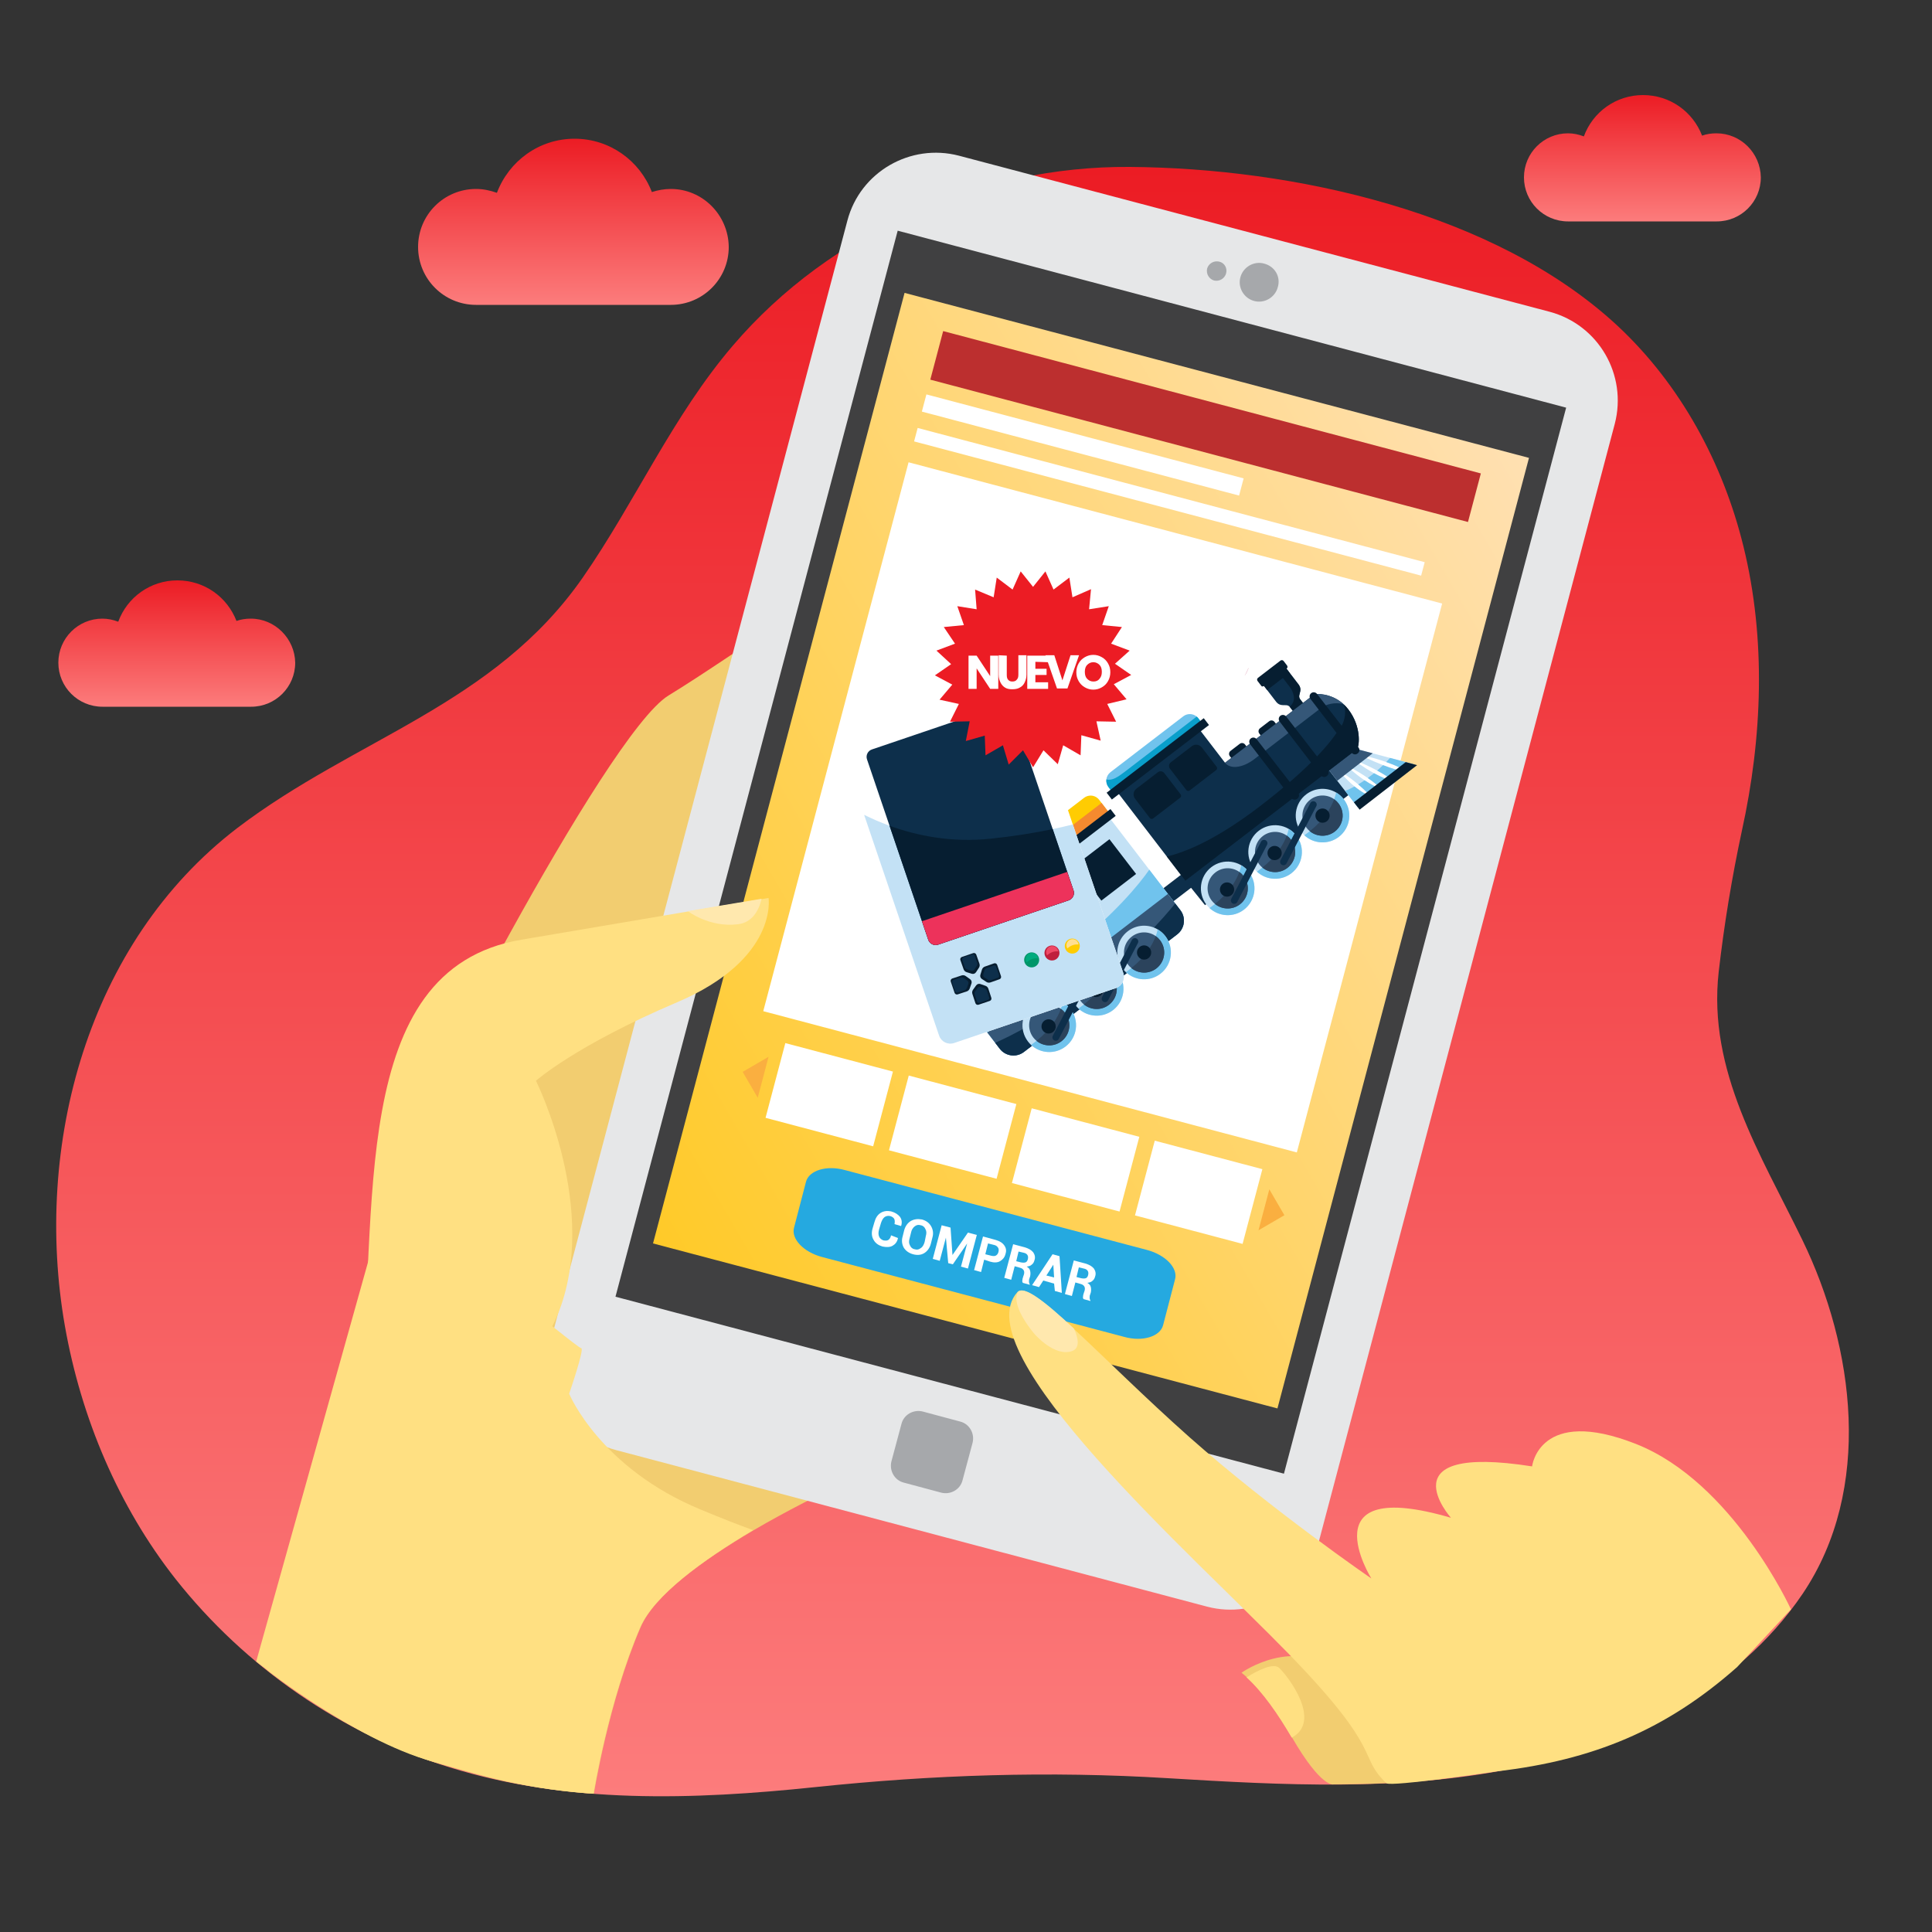 <?xml version="1.0" encoding="UTF-8" standalone="no"?>
<!-- Generator: Adobe Illustrator 23.0.0, SVG Export Plug-In . SVG Version: 6.00 Build 0)  -->

<svg
   version="1.1"
   x="0px"
   y="0px"
   viewBox="0 0 500 500"
   style="enable-background:new 0 0 500 500;"
   xml:space="preserve"
   id="svg561"
   sodipodi:docname="final.svg"
   inkscape:version="1.1 (c68e22c387, 2021-05-23)"
   xmlns:inkscape="http://www.inkscape.org/namespaces/inkscape"
   xmlns:sodipodi="http://sodipodi.sourceforge.net/DTD/sodipodi-0.dtd"
   xmlns="http://www.w3.org/2000/svg"
   xmlns:svg="http://www.w3.org/2000/svg"><rect x="0" y="0" width="500" height="500" fill="#333333" stroke="none"/><defs
   id="defs565"><clipPath
     clipPathUnits="userSpaceOnUse"
     id="clipPath663"><path
       d="M 0,500 H 750 V 0 H 0 Z"
       id="path661" /></clipPath><clipPath
     clipPathUnits="userSpaceOnUse"
     id="clipPath675"><path
       d="M 0,0 H 750 V 500 H 0 Z"
       id="path673" /></clipPath></defs><sodipodi:namedview
   id="namedview563"
   pagecolor="#505050"
   bordercolor="#eeeeee"
   borderopacity="1"
   inkscape:pageshadow="0"
   inkscape:pageopacity="0"
   inkscape:pagecheckerboard="0"
   showgrid="false"
   inkscape:zoom="0.14301235"
   inkscape:cx="185.29869"
   inkscape:cy="108.38225"
   inkscape:window-width="1920"
   inkscape:window-height="1017"
   inkscape:window-x="1352"
   inkscape:window-y="-8"
   inkscape:window-maximized="1"
   inkscape:current-layer="g546" />
<style
   type="text/css"
   id="style288">
	.st0{fill:url(#SVGID_1_);}
	.st1{fill:url(#SVGID_2_);}
	.st2{fill:url(#SVGID_3_);}
	.st3{fill:url(#SVGID_4_);}
	.st4{fill:#F2CD70;}
	.st5{fill:#E6E7E8;}
	.st6{fill:#404041;}
	.st7{fill:#A6A8AB;}
	.st8{fill:url(#SVGID_5_);}
	.st9{fill:#FFFFFF;}
	.st10{fill:#BC2F2F;}
	.st11{fill:#E5A8BF;}
	.st12{display:none;}
	.st13{display:inline;fill:#FF79B1;}
	.st14{display:inline;fill:#EF3A8D;}
	.st15{fill:#D0D2D3;}
	.st16{fill:#4FB7E0;}
	.st17{fill:#35EFC3;}
	.st18{fill:#BBBDBF;}
	.st19{display:none;fill:#404041;}
	.st20{fill:#1869EA;}
	.st21{display:none;fill:#323031;}
	.st22{display:none;fill:#58595B;}
	.st23{fill:#F37D67;}
	.st24{opacity:0.2;fill:#FFFFFF;}
	.st25{fill:#323031;}
	.st26{fill:#58595B;}
	.st27{fill:#EC1C24;}
	.st28{fill:#FAAF40;}
	.st29{fill:#25A9E0;}
	.st30{fill:#FFE082;}
	.st31{fill:#FFE8AE;}
</style>
<g
   id="BACKGROUND">
	<g
   id="g326">
		<g
   id="g324">
			<g
   id="g299">
				<g
   id="g297">
					<linearGradient
   id="SVGID_1_"
   gradientUnits="userSpaceOnUse"
   x1="246.514"
   y1="464.912"
   x2="246.514"
   y2="43.182">
						<stop
   offset="0"
   style="stop-color:#FC7C7C"
   id="stop290" />
						<stop
   offset="1"
   style="stop-color:#EC1C24"
   id="stop292" />
					</linearGradient>
					<path
   class="st0"
   d="M16.8,343.2c4.2,23.8,13.9,46.7,28.6,65.4c18.1,22.9,43.1,40.2,71,48.8c30.6,9.5,63.1,8.4,94.6,5.1       c30.5-3.2,60.5-4.2,91.3-2.3c29.7,1.8,59.9,3.4,89.1-2.5c28.8-5.9,58.2-20.2,75.1-45.2c18.3-27.1,13.5-63.8-0.1-91.7       c-10.7-22-24.5-43.7-21.6-69.3c1.4-12.2,3.4-24.4,6-36.5c5.3-24.1,6.3-49.6,0.4-73.6c-5.3-21.6-16.3-41.9-32.6-57.1       c-31.8-29.5-84-40.8-126.2-41.1c-38.6-0.3-77.5,16.7-102.7,46.2c-15.6,18.2-25.3,40.5-38.9,60.1C127.8,182.5,92,191,61.4,214.3       C22.6,244,8.6,296.5,16.8,343.2z"
   id="path295" />
				</g>
			</g>
			<g
   id="g322">
				<linearGradient
   id="SVGID_2_"
   gradientUnits="userSpaceOnUse"
   x1="148.396"
   y1="78.81"
   x2="148.396"
   y2="35.919">
					<stop
   offset="0"
   style="stop-color:#FC7C7C"
   id="stop301" />
					<stop
   offset="1"
   style="stop-color:#EC1C24"
   id="stop303" />
				</linearGradient>
				<path
   class="st1"
   d="M173.6,48.9c-1.7,0-3.3,0.3-4.9,0.8c-3.1-8.1-10.9-13.8-20-13.8c-9.2,0-17,5.8-20.1,14      c-1.7-0.6-3.5-1-5.4-1c-8.3,0-15,6.7-15,15c0,8.3,6.7,15,15,15c1.4,0,49,0,50.4,0c8.3,0,15-6.7,15-15      C188.5,55.6,181.8,48.9,173.6,48.9z"
   id="path306" />
				<linearGradient
   id="SVGID_3_"
   gradientUnits="userSpaceOnUse"
   x1="45.656"
   y1="183.026"
   x2="45.656"
   y2="150.245">
					<stop
   offset="0"
   style="stop-color:#FC7C7C"
   id="stop308" />
					<stop
   offset="1"
   style="stop-color:#EC1C24"
   id="stop310" />
				</linearGradient>
				<path
   class="st2"
   d="M64.9,160.1c-1.3,0-2.6,0.2-3.7,0.6c-2.4-6.2-8.3-10.5-15.3-10.5c-7,0-13,4.4-15.3,10.7      c-1.3-0.5-2.7-0.8-4.1-0.8c-6.3,0-11.4,5.1-11.4,11.4c0,6.3,5.1,11.4,11.4,11.4c1.1,0,37.4,0,38.5,0c6.3,0,11.4-5.1,11.4-11.4      C76.3,165.3,71.2,160.1,64.9,160.1z"
   id="path313" />
				<linearGradient
   id="SVGID_4_"
   gradientUnits="userSpaceOnUse"
   x1="424.934"
   y1="57.365"
   x2="424.934"
   y2="24.584">
					<stop
   offset="0"
   style="stop-color:#FC7C7C"
   id="stop315" />
					<stop
   offset="1"
   style="stop-color:#EC1C24"
   id="stop317" />
				</linearGradient>
				<path
   class="st3"
   d="M444.2,34.5c-1.3,0-2.6,0.2-3.7,0.6c-2.4-6.2-8.3-10.5-15.3-10.5c-7,0-13,4.4-15.3,10.7      c-1.3-0.5-2.7-0.8-4.1-0.8c-6.3,0-11.4,5.1-11.4,11.4c0,6.3,5.1,11.4,11.4,11.4c1.1,0,37.4,0,38.5,0c6.3,0,11.4-5.1,11.4-11.4      C455.6,39.6,450.5,34.5,444.2,34.5z"
   id="path320" />
			</g>
		</g>
	</g>
</g>
<g
   id="OBJECTS">
	<g
   id="g546">
		<path
   class="st4"
   d="M230.7,378.2c0,0-18.4,7.7-35.8,17.9c-13.1,7.7-25.5,16.7-29.1,25c-8.3,19.2-12.1,43.1-12.1,43.1    s-8.6-0.4-20-2.6c-6.5-1.2-13.8-3.3-21.2-5.5c-22.1-6.8-43.3-23.8-43.3-23.8L98.5,315l4.2-15c0.6-5.9,54-110,70.3-120    c16.4-10,58.2-39.4,58.2-39.4L230.7,378.2z"
   id="path329" />
		<g
   id="g522">
			<g
   id="g350">
				<path
   class="st5"
   d="M401.1,80.7L248.2,40.3c-12.6-3.3-25.6,4.2-28.9,16.8l-76.6,289.3c-3.3,12.6,4.2,25.6,16.8,28.9l152.9,40.5      c12.6,3.3,25.6-4.2,28.9-16.8l76.6-289.3C421.2,97,413.7,84.1,401.1,80.7z"
   id="path331" />
				
					<rect
   x="192.8"
   y="77.8"
   transform="matrix(0.967 0.256 -0.256 0.967 65.802 -64.887)"
   class="st6"
   width="178.9"
   height="285.3"
   id="rect333" />
				<path
   class="st7"
   d="M248.5,367.9l-9.7-2.6c-2.4-0.6-4.9,0.8-5.5,3.2l-2.6,9.7c-0.6,2.4,0.8,4.9,3.2,5.5l9.7,2.6      c2.4,0.6,4.9-0.8,5.5-3.2l2.6-9.7C252.3,371,250.9,368.5,248.5,367.9z"
   id="path335" />
				<g
   id="g341">
					<path
   class="st7"
   d="M330.7,74.3c-0.7,2.7-3.5,4.3-6.1,3.6c-2.7-0.7-4.3-3.5-3.6-6.1c0.7-2.7,3.5-4.3,6.1-3.6       C329.9,68.9,331.5,71.6,330.7,74.3z"
   id="path337" />
					<path
   class="st7"
   d="M317.3,70.8c-0.4,1.3-1.7,2.1-3.1,1.8c-1.3-0.4-2.1-1.7-1.8-3.1c0.4-1.3,1.7-2.1,3.1-1.8       C316.9,68,317.7,69.4,317.3,70.8z"
   id="path339" />
				</g>
				
					<linearGradient
   id="SVGID_5_"
   gradientUnits="userSpaceOnUse"
   x1="145.1"
   y1="323.372"
   x2="355.882"
   y2="112.589"
   gradientTransform="matrix(0.967 0.256 -0.256 0.967 95.99 -54.672)">
					<stop
   offset="0"
   style="stop-color:#FFCA28"
   id="stop343" />
					<stop
   offset="1"
   style="stop-color:#FFE0B2"
   id="stop345" />
				</linearGradient>
				<polygon
   class="st8"
   points="330.6,364.5 169,321.8 234.1,75.8 395.7,118.5     "
   id="polygon348" />
			</g>
			
				<rect
   x="277.9"
   y="72.8"
   transform="matrix(0.256 -0.967 0.967 0.256 97.036 356.612)"
   class="st9"
   width="4.6"
   height="84.9"
   id="rect352" />
			
				<rect
   x="305.5"
   y="38.5"
   transform="matrix(0.256 -0.967 0.967 0.256 125.324 383.818)"
   class="st10"
   width="13"
   height="143.9"
   id="rect354" />
			
				<rect
   x="300.8"
   y="62.1"
   transform="matrix(0.256 -0.967 0.967 0.256 99.512 389.212)"
   class="st9"
   width="3.6"
   height="135.7"
   id="rect356" />
			<path
   class="st11"
   d="M270.4,158.9c-0.1,0.8-0.2,1.5-0.2,2.3c-0.1-0.7-0.1-1.3,0.1-2C270.3,159.1,270.3,159,270.4,158.9z"
   id="path358" />
			
				<rect
   x="211.9"
   y="137.6"
   transform="matrix(0.256 -0.967 0.967 0.256 10.224 431.374)"
   class="st9"
   width="146.9"
   height="142.8"
   id="rect360" />
			<path
   class="st11"
   d="M323,173.2c-0.2,0.6-0.5,1.2-0.9,1.7c0.4-0.7,0.7-1.4,1-2.1C323.1,173,323.1,173.1,323,173.2z"
   id="path362" />
			<g
   class="st12"
   id="g376">
				<path
   class="st13"
   d="M306.7,279.4c0,0-1.8,0.3-5.1,0.5c-3.7,0.2-9.4,0.2-16.6-0.5c-2-0.2-4.1-0.5-6.4-0.9      c-3.4-0.5-7.1-1.3-11.1-2.2c-3.8-1.1-7.4-2.3-10.6-3.5c-2.2-0.8-4.2-1.7-6.1-2.5c-6.3-2.7-11-5.4-14.2-7.4      c-3.1-2-4.7-3.3-4.7-3.3c13.8-53.7,35.8-71.3,44.6-76.4c1.1-0.7,2.1-1.1,2.7-1.4c0.7-0.3,1.1-0.4,1.1-0.4s1.3-3.2,2.2-6.8      c0.8-3.5,1.2-7.4-0.5-9.4c-3-3.6-3.2-7.7,0.1-11.2l0,0c0.4-0.5,1-0.9,1.5-1.4c4.9-3.7,4.8-11.7,4.8-11.7l6.7,0.1      c0,0-6.8,8.6,4.9,12.4c12.1,2.4,10.4-8.4,10.4-8.4l5.8,3.2c0,0-4.1,6.9-1.6,12.5c0.3,0.7,0.5,1.3,0.7,1.9l0,0      c1.2,4.7-1.1,8.1-5.4,9.8c-2.4,0.9-3.9,4.3-5,7.6c-1.1,3.7-1.6,7.3-1.6,7.3s0.3,0.3,0.8,0.9c0.4,0.6,1,1.4,1.7,2.6      C310.9,199.7,321.3,225.9,306.7,279.4z"
   id="path364" />
				<path
   class="st14"
   d="M309.8,172.6c-2.4,0.9-3.9,4.3-5,7.6c-3.1-3.6-6.7-6.8-9.9-7.7c-3.4-0.9-8.1,0.3-12.5,2.1      c0.8-3.5,1.6-7.9-0.5-9.4c-3-3.6-3.2-7.7,0.1-11.2c-1.3,5.7,2.3,9.1,7.9,10.6c5.7,1.5,3.2-1.6,7.1-0.6c3.9,1,1.1,2.8,4.9,3.8      c3.7,1,12.2,2.3,13.2-5C316.4,167.5,314.2,170.9,309.8,172.6z"
   id="path366" />
				<path
   class="st14"
   d="M305.7,191c-4.4,1-9.9,0.9-15.5-0.5c-5.6-1.5-10.4-4.1-13.7-7.2c1.1-0.7,2.1-1.1,2.7-1.4      c3.3,1.9,7.4,3.6,12,4.8c4.6,1.2,9,1.8,12.8,1.8C304.5,189,305.1,189.8,305.7,191z"
   id="path368" />
				<path
   class="st14"
   d="M250.8,270.3c-6.3-2.7-11-5.4-14.2-7.4c3-7.6,10.4-24.7,14.3-22.8C253.6,241.4,252.4,256.7,250.8,270.3z"
   id="path370" />
				<path
   class="st14"
   d="M278.6,278.5c-3.4-0.5-7.1-1.3-11.1-2.2c-3.8-1.1-7.4-2.3-10.6-3.5c6.4-12.4,14.4-26.1,18.1-24.9      C278.8,249,279.1,264.9,278.6,278.5z"
   id="path372" />
				<path
   class="st14"
   d="M301.6,279.9c-3.7,0.2-9.4,0.2-16.6-0.5c5.4-12.7,12.4-27.1,15.5-26.2      C304.4,254.2,302.8,270.5,301.6,279.9z"
   id="path374" />
			</g>
			<g
   id="g486"
   transform="translate(-3.979,-0.618)">
				
				
				
				
			</g><g
   id="g4817"
   transform="matrix(0.566,-0.523,-0.523,-0.566,378.109,504.921)"><g
     id="g1601"
     transform="translate(152.792,384.359)"><path
       d="M 0,0 0.365,-0.402 2.861,5.37 C 3.099,6.082 3.155,7.057 2.702,6.215 1.724,4.406 0.779,2.036 0,0"
       style="fill:#ffcc02;fill-opacity:1;fill-rule:nonzero;stroke:none"
       id="path1603" /></g><g
     id="g1617"
     transform="translate(159.463,393.355)"><path
       d="m 0,0 -0.946,-2.19 c -0.23,-0.53 -1.408,-0.53 -2.632,-10e-4 -1.225,0.529 -2.031,1.388 -1.802,1.918 l 0.946,2.19 z"
       style="fill:#f58a2f;fill-opacity:1;fill-rule:nonzero;stroke:none"
       id="path1619" /></g><g
     id="g1997"
     transform="translate(153.093,325.841)"><path
       d="M 0,0 29.069,-2.668 29.574,2.839 0.506,5.508 Z"
       style="fill:#0d2f4b;fill-opacity:1;fill-rule:nonzero;stroke:none"
       id="path1999" /></g><g
     id="g2001"
     transform="translate(236.789,310.661)"><path
       d="m 0,0 -61.571,5.651 0.729,10.502 c 0,0 10.227,7.096 33.656,4.946 C -3.756,18.948 0.703,11.082 0.703,11.082 Z"
       style="fill:#0d2f4b;fill-opacity:1;fill-rule:nonzero;stroke:none"
       id="path2003" /></g><g
     id="g2005"
     transform="translate(239.962,359.503)"><path
       d="m 0,0 -0.856,-9.331 c -0.075,-0.812 0.221,-1.613 0.806,-2.182 l 0.904,-0.876 c 0.314,-0.305 0.492,-0.723 0.497,-1.155 0.001,-0.058 -10e-4,-0.114 -0.007,-0.17 l -0.285,-3.115 4.3,-0.395 0.286,3.115 c 0.005,0.056 0.013,0.112 0.025,0.168 0.084,0.425 0.335,0.803 0.699,1.045 l 1.048,0.698 c 0.678,0.452 1.115,1.187 1.19,1.999 l 0.857,9.33 z"
       style="fill:#0d2f4b;fill-opacity:1;fill-rule:nonzero;stroke:none"
       id="path2007" /></g><g
     id="g2009"
     transform="translate(241.313,345.959)"><path
       d="m 0,0 c 1.383,-0.127 2.725,0.53 3.46,1.708 0.031,0.052 0.063,0.103 0.097,0.154 0.664,1.037 0.887,1.962 0.998,3.167 0.183,2.004 0.372,4.007 0.556,6.011 0.038,0.415 0.136,1.481 0.174,1.895 L 8.113,12.675 7.257,3.345 C 7.182,2.533 6.744,1.799 6.066,1.346 L 5.019,0.649 C 4.606,0.375 4.34,-0.071 4.294,-0.564 l -0.285,-3.115 -1.899,0.174 -2.402,0.22 0.285,3.115 C -0.001,-0.113 0.001,-0.057 0,0"
       style="fill:#061e31;fill-opacity:1;fill-rule:nonzero;stroke:none"
       id="path2011" /></g><g
     id="g2013"
     transform="translate(239.962,359.502)"><path
       d="m 0,0 -0.396,-4.307 9.464,-0.869 0.396,4.307 z"
       style="fill:#061e31;fill-opacity:1;fill-rule:nonzero;stroke:none"
       id="path2015" /></g><g
     id="g2017"
     transform="translate(249.26,356.04)"><path
       d="m 0,0 -9.174,0.842 c -0.825,0.076 -1.039,0.334 -1.013,0.625 l 0.195,2.113 c 0.038,0.412 0.402,0.715 0.814,0.677 L 0.311,3.386 C 0.723,3.348 1.025,2.984 0.988,2.572 L 0.814,0.677 C 0.776,0.266 0.412,-0.038 0,0"
       style="fill:#061e31;fill-opacity:1;fill-rule:nonzero;stroke:none"
       id="path2019" /></g><g
     id="g2021"
     transform="translate(255.017,304.23)"><path
       d="m 0,0 c -0.645,0.595 -1.336,1.196 -1.797,1.969 -0.772,1.297 -1.507,2.689 -2.174,4.053 -2.039,4.167 -3.461,8.07 -3.484,8.165 C -7.384,14.1 -4.779,10.408 -2.487,6.083 -1.758,4.706 -1.059,3.264 -0.484,1.855 -0.237,1.249 -0.121,0.61 0,0 m -6.661,6.03 c 0.412,-1.212 0.8,-2.476 1.123,-3.735 0.158,-0.62 0.302,-1.239 0.423,-1.85 -0.543,0.593 -1.111,1.202 -1.459,1.94 -0.558,1.177 -1.044,2.446 -1.464,3.705 -1.39,4.16 -2.054,8.201 -2.074,8.327 0.058,-0.117 1.92,-3.891 3.451,-8.387 m -6.511,8.656 c 0,0 1.463,-3.728 2.501,-8.365 0.263,-1.17 0.498,-2.397 0.675,-3.638 0.087,-0.609 0.161,-1.222 0.217,-1.832 -0.405,0.597 -0.814,1.215 -1.075,1.907 -0.459,1.211 -0.827,2.487 -1.125,3.737 -1.01,4.249 -1.193,8.191 -1.193,8.191 m -1.323,-7.735 c 0.156,-1.246 0.276,-2.567 0.329,-3.905 0.022,-0.603 0.034,-1.209 0.025,-1.815 -0.3,0.596 -0.557,1.228 -0.777,1.881 -0.455,1.343 -0.752,2.772 -0.943,4.158 -0.558,4.025 -0.219,7.669 -0.219,7.669 0,0 1.024,-3.521 1.585,-7.988 m 18.231,-7.586 -1.422,2.246 -2.916,4.61 -3.221,5.09 -3.847,6.079 -10.685,0.785 -1.459,-16.759 z"
       style="fill:#c3e1f5;fill-opacity:1;fill-rule:nonzero;stroke:none"
       id="path2023" /></g><g
     id="g2025"
     transform="translate(235.203,305.646)"><path
       d="M 0,0 0.6,6.885 C 1.716,6.477 2.839,6.136 3.953,5.854 4.145,4.469 4.441,3.04 4.896,1.696 5.116,1.043 5.373,0.412 5.674,-0.185 5.683,0.421 5.671,1.027 5.648,1.63 5.596,2.969 5.476,4.29 5.319,5.535 6.168,5.352 7.009,5.202 7.836,5.08 8.134,3.83 8.502,2.554 8.96,1.342 9.222,0.651 9.631,0.033 10.035,-0.564 9.979,0.046 9.905,0.659 9.818,1.268 9.642,2.508 9.406,3.735 9.144,4.905 10.043,4.8 10.923,4.725 11.776,4.674 12.196,3.416 12.683,2.146 13.24,0.97 c 0.349,-0.739 0.916,-1.347 1.459,-1.94 -0.121,0.61 -0.264,1.229 -0.423,1.849 -0.323,1.259 -0.711,2.524 -1.123,3.735 0.944,-0.028 1.845,-0.028 2.691,-0.008 0.667,-1.364 1.401,-2.755 2.174,-4.052 0.461,-0.774 1.152,-1.374 1.796,-1.97 -0.121,0.611 -0.237,1.249 -0.484,1.855 -0.574,1.41 -1.273,2.851 -2.003,4.228 0.679,0.035 1.31,0.084 1.886,0.138 l 2.916,-4.609 1.422,-2.246 z"
       style="fill:#70c3ed;fill-opacity:1;fill-rule:nonzero;stroke:none"
       id="path2027" /></g><g
     id="g2029"
     transform="translate(236.662,322.405)"><path
       d="m 0,0 -0.484,-5.558 15.016,-1.307 -3.846,6.079 z"
       style="fill:#355778;fill-opacity:1;fill-rule:nonzero;stroke:none"
       id="path2031" /></g><g
     id="g2033"
     transform="translate(235.386,307.752)"><path
       d="M 0,0 -0.273,-3.133 24.06,-5.252 21.945,-1.911 Z"
       style="fill:#061e31;fill-opacity:1;fill-rule:nonzero;stroke:none"
       id="path2035" /></g><g
     id="g2037"
     transform="translate(178.306,367.401)"><path
       d="m 0,0 -0.264,-2.868 37.853,-3.475 0.264,2.868 c 0.024,0.267 0.018,0.53 -0.015,0.786 -0.207,1.633 -1.525,2.963 -3.234,3.12 L 3.905,3.249 C 2.897,3.341 1.949,3.008 1.239,2.397 0.554,1.81 0.089,0.967 0,0"
       style="fill:#70c3ed;fill-opacity:1;fill-rule:nonzero;stroke:none"
       id="path2039" /></g><g
     id="g2041"
     transform="translate(178.306,367.401)"><path
       d="m 0,0 -0.264,-2.868 37.853,-3.475 0.264,2.868 c 0.024,0.267 0.018,0.53 -0.015,0.786 L 7.313,0.112 C 4.579,0.363 2.271,0.752 1.239,2.397 0.554,1.81 0.089,0.967 0,0"
       style="fill:#099fcb;fill-opacity:1;fill-rule:nonzero;stroke:none"
       id="path2043" /></g><g
     id="g2045"
     transform="translate(234.045,344.777)"><path
       d="m 0,0 0.081,0.892 c 0.065,0.693 -0.446,1.307 -1.14,1.371 L -4.957,2.621 C -5.651,2.685 -6.265,2.174 -6.328,1.48 L -6.41,0.588 c -0.064,-0.693 0.447,-1.307 1.14,-1.371 l 3.899,-0.358 C -0.678,-1.204 -0.064,-0.694 0,0"
       style="fill:#061e31;fill-opacity:1;fill-rule:nonzero;stroke:none"
       id="path2047" /></g><g
     id="g2049"
     transform="translate(221.623,345.918)"><path
       d="M 0,0 0.082,0.892 C 0.146,1.585 -0.365,2.199 -1.059,2.263 L -4.957,2.621 C -5.65,2.685 -6.265,2.174 -6.328,1.48 L -6.41,0.588 c -0.064,-0.693 0.447,-1.307 1.14,-1.371 l 3.899,-0.358 C -0.678,-1.204 -0.063,-0.693 0,0"
       style="fill:#061e31;fill-opacity:1;fill-rule:nonzero;stroke:none"
       id="path2051" /></g><g
     id="g2053"
     transform="translate(179.456,365.035)"><path
       d="m 0,0 -2.573,-28.032 c -0.532,-5.802 -0.936,-10.189 -0.936,-10.189 l 72.037,-6.612 2.131,23.218 -37.507,3.443 1.377,15.003 C 34.529,-3.169 0.076,0.834 0,0"
       style="fill:#0d2f4b;fill-opacity:1;fill-rule:nonzero;stroke:none"
       id="path2055" /></g><g
     id="g2057"
     transform="translate(212.608,346.863)"><path
       d="m 0,0 v 0 c -0.253,-2.759 3.045,-5.317 8.051,-5.776 l 28.997,-2.662 0.459,4.995 z"
       style="fill:#355778;fill-opacity:1;fill-rule:nonzero;stroke:none"
       id="path2059" /></g><g
     id="g2061"
     transform="translate(176.882,337.003)"><path
       d="m 0,0 c -0.532,-5.802 -0.936,-10.188 -0.936,-10.188 l 72.038,-6.613 0.836,9.123 C 67.39,-9.085 56.678,-10.861 34.485,-8.824 16.03,-7.13 5.609,-3.173 0,0"
       style="fill:#061e31;fill-opacity:1;fill-rule:nonzero;stroke:none"
       id="path2063" /></g><g
     id="g2065"
     transform="translate(250.534,343.232)"><path
       d="m 0,0 c 0,0 -0.178,-1.939 -0.459,-5.002 l -1.653,-18.013 c 1.149,0.203 6.088,4.396 6.76,11.722 0.079,0.849 0.077,1.651 0.009,2.409 C 4.159,-3.101 0,0 0,0"
       style="fill:#0d2f4b;fill-opacity:1;fill-rule:nonzero;stroke:none"
       id="path2067" /></g><g
     id="g2069"
     transform="translate(250.534,343.232)"><path
       d="m 0,0 c 0,0 -0.178,-1.939 -0.459,-5.002 3.241,-1 4.883,-3.527 5.116,-3.882 C 4.159,-3.101 0,0 0,0"
       style="fill:#355778;fill-opacity:1;fill-rule:nonzero;stroke:none"
       id="path2071" /></g><g
     id="g2073"
     transform="translate(249.249,329.243)"><path
       d="M 0,0 -0.828,-9.025 C 0.321,-8.823 5.26,-4.629 5.933,2.696 6.011,3.545 6.009,4.348 5.941,5.105 5.364,2.892 2.492,0.559 0,0"
       style="fill:#061e31;fill-opacity:1;fill-rule:nonzero;stroke:none"
       id="path2075" /></g><g
     id="g2077"
     transform="translate(249.734,344.393)"><path
       d="m 0,0 v 0 c -0.76,0.07 -1.434,-0.49 -1.503,-1.251 l -2.084,-22.695 c -0.069,-0.761 0.491,-1.434 1.251,-1.504 l 0.107,-0.009 c 0.763,-0.071 1.438,0.493 1.504,1.257 L 1.252,-1.497 C 1.318,-0.739 0.759,-0.069 0,0"
       style="fill:#061e31;fill-opacity:1;fill-rule:nonzero;stroke:none"
       id="path2079" /></g><g
     id="g2081"
     transform="translate(236.97,345.841)"><path
       d="m 0,0 v 0 c -0.761,0.07 -1.434,-0.49 -1.504,-1.251 l -2.083,-22.695 c -0.07,-0.761 0.49,-1.434 1.251,-1.504 l 0.107,-0.01 c 0.763,-0.07 1.437,0.494 1.503,1.257 L 1.251,-1.498 C 1.317,-0.739 0.758,-0.07 0,0"
       style="fill:#061e31;fill-opacity:1;fill-rule:nonzero;stroke:none"
       id="path2083" /></g><g
     id="g2085"
     transform="translate(224.525,346.983)"><path
       d="m 0,0 v 0 c -0.761,0.07 -1.435,-0.49 -1.504,-1.25 l -2.083,-22.696 c -0.07,-0.761 0.49,-1.434 1.251,-1.504 l 0.107,-0.009 c 0.762,-0.07 1.437,0.493 1.503,1.257 L 1.251,-1.497 C 1.317,-0.739 0.758,-0.069 0,0"
       style="fill:#061e31;fill-opacity:1;fill-rule:nonzero;stroke:none"
       id="path2087" /></g><g
     id="g2089"
     transform="translate(208.201,358.523)"><path
       d="m 0,0 -8.854,0.812 c -0.848,0.079 -1.598,-0.546 -1.676,-1.394 l -0.825,-8.988 c -0.041,-0.431 0.278,-0.813 0.709,-0.853 l 11.215,-1.03 c 0.432,-0.039 0.814,0.279 0.853,0.71 l 0.747,8.135 C 2.29,-1.289 1.319,-0.121 0,0"
       style="fill:#061e31;fill-opacity:1;fill-rule:nonzero;stroke:none"
       id="path2091" /></g><g
     id="g2093"
     transform="translate(182.217,358.5)"><path
       d="m 0,0 -0.747,-8.135 c -0.04,-0.432 0.278,-0.814 0.709,-0.853 l 11.417,-1.048 c 0.432,-0.04 0.813,0.278 0.852,0.709 l 0.826,8.988 C 13.135,0.509 12.51,1.26 11.662,1.338 L 2.607,2.169 C 1.288,2.29 0.121,1.319 0,0"
       style="fill:#061e31;fill-opacity:1;fill-rule:nonzero;stroke:none"
       id="path2095" /></g><g
     id="g2097"
     transform="translate(251.696,330.632)"><path
       d="M 0,0 0.009,-0.019 C 0.014,-0.008 0.01,-0.001 0,0"
       style="fill:#0d2f4b;fill-opacity:1;fill-rule:nonzero;stroke:none"
       id="path2099" /></g><g
     id="g2101"
     transform="translate(176.319,363.584)"><path
       d="M 0,0 40.935,-3.757 41.198,-0.88 0.265,2.877 Z"
       style="fill:#061e31;fill-opacity:1;fill-rule:nonzero;stroke:none"
       id="path2103" /></g><g
     id="g2105"
     transform="translate(215.654,312.429)"><path
       d="m 0,0 c -0.047,-0.513 -0.051,-1.021 -0.013,-1.518 0.329,-4.295 3.714,-7.856 8.149,-8.262 4.948,-0.454 9.327,3.188 9.781,8.135 C 18.026,-0.462 17.9,0.687 17.58,1.757 16.558,5.171 13.547,7.792 9.78,8.137 4.832,8.591 0.454,4.948 0,0"
       style="fill:#c3e1f5;fill-opacity:1;fill-rule:nonzero;stroke:none"
       id="path2107" /></g><g
     id="g2109"
     transform="translate(215.641,310.911)"><path
       d="m 0,0 c 0.329,-4.295 3.714,-7.855 8.148,-8.262 4.949,-0.454 9.328,3.188 9.782,8.136 0.109,1.182 -0.017,2.331 -0.337,3.401 C 14.854,1.395 9.181,-1.256 0,0"
       style="fill:#70c3ed;fill-opacity:1;fill-rule:nonzero;stroke:none"
       id="path2111" /></g><g
     id="g2113"
     transform="translate(217.885,312.224)"><path
       d="m 0,0 c -0.049,-0.528 -0.035,-1.048 0.036,-1.552 0.421,-3.039 2.886,-5.499 6.073,-5.792 3.715,-0.341 7.003,2.394 7.344,6.109 0.064,0.689 0.022,1.365 -0.115,2.008 C 12.745,3.6 10.37,5.833 7.344,6.111 3.629,6.452 0.341,3.715 0,0"
       style="fill:#355778;fill-opacity:1;fill-rule:nonzero;stroke:none"
       id="path2115" /></g><g
     id="g2117"
     transform="translate(217.921,310.672)"><path
       d="m 0,0 c 0.421,-3.039 2.886,-5.5 6.073,-5.792 3.715,-0.341 7.003,2.394 7.344,6.109 0.063,0.689 0.021,1.365 -0.115,2.008 C 10.489,0.898 6.125,-0.443 0,0"
       style="fill:#2b435c;fill-opacity:1;fill-rule:nonzero;stroke:none"
       id="path2119" /></g><g
     id="g2121"
     transform="translate(222.231,311.826)"><path
       d="m 0,0 c -0.121,-1.315 0.848,-2.479 2.162,-2.6 1.316,-0.121 2.48,0.848 2.601,2.163 C 4.883,0.878 3.915,2.042 2.6,2.163 1.284,2.283 0.121,1.315 0,0"
       style="fill:#061e31;fill-opacity:1;fill-rule:nonzero;stroke:none"
       id="path2123" /></g><g
     id="g2125"
     transform="translate(195.666,314.264)"><path
       d="m 0,0 c -0.454,-4.948 3.188,-9.327 8.137,-9.781 4.947,-0.454 9.327,3.189 9.781,8.136 C 18.372,3.303 14.729,7.683 9.781,8.137 4.834,8.591 0.454,4.948 0,0"
       style="fill:#c3e1f5;fill-opacity:1;fill-rule:nonzero;stroke:none"
       id="path2127" /></g><g
     id="g2129"
     transform="translate(195.655,312.746)"><path
       d="m 0,0 c 0.329,-4.295 3.714,-7.855 8.148,-8.262 4.949,-0.454 9.329,3.189 9.783,8.136 0.108,1.182 -0.018,2.331 -0.338,3.401 C 14.854,1.396 9.181,-1.256 0,0"
       style="fill:#70c3ed;fill-opacity:1;fill-rule:nonzero;stroke:none"
       id="path2131" /></g><g
     id="g2133"
     transform="translate(197.898,314.059)"><path
       d="m 0,0 c -0.048,-0.528 -0.035,-1.048 0.036,-1.552 0.421,-3.039 2.887,-5.5 6.073,-5.792 3.717,-0.341 7.005,2.394 7.346,6.109 0.064,0.69 0.021,1.364 -0.115,2.009 C 12.747,3.599 10.371,5.833 7.345,6.11 3.629,6.452 0.341,3.715 0,0"
       style="fill:#355778;fill-opacity:1;fill-rule:nonzero;stroke:none"
       id="path2135" /></g><g
     id="g2137"
     transform="translate(197.934,312.507)"><path
       d="m 0,0 c 0.421,-3.039 2.887,-5.5 6.073,-5.792 3.717,-0.341 7.005,2.394 7.346,6.109 0.063,0.69 0.02,1.365 -0.115,2.01 C 10.49,0.898 6.126,-0.443 0,0"
       style="fill:#2b435c;fill-opacity:1;fill-rule:nonzero;stroke:none"
       id="path2139" /></g><g
     id="g2141"
     transform="translate(201.885,313.518)"><path
       d="m 0,0 c -0.121,-1.315 0.848,-2.479 2.162,-2.6 1.316,-0.121 2.48,0.848 2.601,2.163 C 4.883,0.878 3.915,2.042 2.6,2.163 1.284,2.283 0.12,1.315 0,0"
       style="fill:#061e31;fill-opacity:1;fill-rule:nonzero;stroke:none"
       id="path2143" /></g><g
     id="g2145"
     transform="translate(175.68,316.099)"><path
       d="m 0,0 c -0.454,-4.948 3.188,-9.327 8.137,-9.781 4.947,-0.454 9.326,3.188 9.781,8.136 C 18.372,3.303 14.729,7.682 9.781,8.136 4.833,8.59 0.454,4.948 0,0"
       style="fill:#c3e1f5;fill-opacity:1;fill-rule:nonzero;stroke:none"
       id="path2147" /></g><g
     id="g2149"
     transform="translate(175.668,314.58)"><path
       d="m 0,0 c 0.329,-4.295 3.713,-7.855 8.148,-8.262 4.949,-0.454 9.328,3.189 9.782,8.136 0.108,1.182 -0.017,2.331 -0.338,3.401 C 14.853,1.396 9.181,-1.256 0,0"
       style="fill:#70c3ed;fill-opacity:1;fill-rule:nonzero;stroke:none"
       id="path2151" /></g><g
     id="g2153"
     transform="translate(177.912,315.894)"><path
       d="m 0,0 c -0.049,-0.528 -0.036,-1.048 0.035,-1.552 0.422,-3.039 2.888,-5.5 6.075,-5.792 3.715,-0.341 7.003,2.394 7.344,6.109 0.064,0.689 0.022,1.364 -0.115,2.008 C 12.747,3.6 10.371,5.833 7.345,6.11 3.63,6.452 0.341,3.715 0,0"
       style="fill:#355778;fill-opacity:1;fill-rule:nonzero;stroke:none"
       id="path2155" /></g><g
     id="g2157"
     transform="translate(177.947,314.341)"><path
       d="m 0,0 c 0.422,-3.039 2.888,-5.5 6.075,-5.792 3.715,-0.341 7.003,2.394 7.344,6.109 0.063,0.689 0.021,1.365 -0.115,2.008 C 10.491,0.898 6.127,-0.444 0,0"
       style="fill:#2b435c;fill-opacity:1;fill-rule:nonzero;stroke:none"
       id="path2159" /></g><g
     id="g2161"
     transform="translate(181.835,315.358)"><path
       d="m 0,0 c -0.12,-1.315 0.848,-2.479 2.163,-2.6 1.316,-0.121 2.479,0.848 2.6,2.163 C 4.884,0.878 3.915,2.042 2.6,2.163 1.285,2.283 0.121,1.315 0,0"
       style="fill:#061e31;fill-opacity:1;fill-rule:nonzero;stroke:none"
       id="path2163" /></g><g
     id="g2165"
     transform="translate(183.873,309.731)"><path
       d="m 0,0 20.408,7.324 c 0.59,0.212 0.897,0.861 0.685,1.45 -0.212,0.59 -0.862,0.896 -1.45,0.685 L -0.766,2.135 C -1.355,1.923 -1.662,1.274 -1.45,0.685 -1.238,0.095 -0.589,-0.211 0,0"
       style="fill:#0d2f4b;fill-opacity:1;fill-rule:nonzero;stroke:none"
       id="path2167" /></g><g
     id="g2169"
     transform="translate(204.831,308.027)"><path
       d="m 0,0 20.408,7.324 c 0.59,0.212 0.896,0.861 0.685,1.45 -0.212,0.59 -0.862,0.896 -1.45,0.685 L -0.767,2.135 C -1.355,1.923 -1.662,1.273 -1.45,0.684 -1.239,0.095 -0.59,-0.211 0,0"
       style="fill:#0d2f4b;fill-opacity:1;fill-rule:nonzero;stroke:none"
       id="path2171" /></g><g
     id="g2173"
     transform="translate(95.86,371.154)"><path
       d="m 0,0 -3.991,-43.487 c -0.293,-3.187 2.054,-6.008 5.241,-6.301 l 64.582,-5.927 c 3.187,-0.293 6.008,2.054 6.301,5.241 l 3.991,43.487 z"
       style="fill:#c3e1f5;fill-opacity:1;fill-rule:nonzero;stroke:none"
       id="path2175" /></g><g
     id="g2177"
     transform="translate(93.348,343.795)"><path
       d="m 0,0 -1.479,-16.127 c -0.293,-3.187 2.053,-6.009 5.241,-6.301 l 64.582,-5.928 c 3.186,-0.292 6.008,2.054 6.301,5.241 l 1.567,17.073 C 70.223,-7.365 57.982,-9.066 37.438,-7.78 18.998,-6.624 6.862,-2.883 0,0"
       style="fill:#70c3ed;fill-opacity:1;fill-rule:nonzero;stroke:none"
       id="path2179" /></g><g
     id="g2181"
     transform="translate(95.054,373.598)"><path
       d="m 0,0 -0.605,-6.593 78.066,-7.165 0.605,6.592 c 0.025,0.267 0.019,0.53 -0.014,0.786 -0.207,1.633 -1.526,2.963 -3.235,3.12 L 3.905,3.249 C 2.897,3.341 1.949,3.008 1.239,2.397 1.076,2.258 0.926,2.104 0.79,1.937 0.354,1.403 0.067,0.737 0,0"
       style="fill:#ffcc02;fill-opacity:1;fill-rule:nonzero;stroke:none"
       id="path2183" /></g><g
     id="g2185"
     transform="translate(95.054,373.598)"><path
       d="m 0,0 -0.605,-6.593 78.066,-7.165 0.482,5.256 -69.269,6.358 C 4.723,-1.781 1.628,-0.616 0.79,1.937 0.354,1.403 0.067,0.737 0,0"
       style="fill:#f58a2f;fill-opacity:1;fill-rule:nonzero;stroke:none"
       id="path2187" /></g><g
     id="g2189"
     transform="translate(93.681,366.012)"><path
       d="m 0,0 79.855,-7.33 0.264,2.878 -79.855,7.33 z"
       style="fill:#061e31;fill-opacity:1;fill-rule:nonzero;stroke:none"
       id="path2191" /></g><g
     id="g2193"
     transform="translate(150.689,341.05)"><path
       d="M 0,0 14.64,-1.344 15.983,13.296 1.344,14.64 Z"
       style="fill:#061e31;fill-opacity:1;fill-rule:nonzero;stroke:none"
       id="path2195" /></g><g
     id="g2197"
     transform="translate(133.048,342.669)"><path
       d="M 0,0 14.641,-1.344 15.984,13.296 1.345,14.64 Z"
       style="fill:#061e31;fill-opacity:1;fill-rule:nonzero;stroke:none"
       id="path2199" /></g><g
     id="g2201"
     transform="translate(115.506,344.279)"><path
       d="M 0,0 14.64,-1.344 15.983,13.296 1.344,14.64 Z"
       style="fill:#061e31;fill-opacity:1;fill-rule:nonzero;stroke:none"
       id="path2203" /></g><g
     id="g2205"
     transform="translate(97.867,345.898)"><path
       d="M 0,0 14.64,-1.344 15.983,13.296 1.344,14.64 Z"
       style="fill:#061e31;fill-opacity:1;fill-rule:nonzero;stroke:none"
       id="path2207" /></g><g
     id="g2209"
     transform="translate(92.497,334.515)"><path
       d="m 0,0 -0.628,-6.848 c -0.293,-3.187 2.054,-6.008 5.241,-6.3 l 64.582,-5.928 c 3.187,-0.293 6.008,2.054 6.301,5.241 l 0.628,6.847 z"
       style="fill:#355778;fill-opacity:1;fill-rule:nonzero;stroke:none"
       id="path2211" /></g><g
     id="g2213"
     transform="translate(92.099,330.185)"><path
       d="m 0,0 -0.23,-2.517 c -0.293,-3.187 2.053,-6.008 5.241,-6.301 l 64.582,-5.928 c 3.186,-0.292 6.008,2.055 6.301,5.242 l 0.259,2.836 C 70.011,-7.594 56.113,-9.073 37.325,-7.348 17.176,-5.499 4.543,-1.606 0,0"
       style="fill:#0d2f4b;fill-opacity:1;fill-rule:nonzero;stroke:none"
       id="path2215" /></g><g
     id="g2217"
     transform="translate(140.447,319.333)"><path
       d="M 0,0 C -0.048,-0.513 -0.051,-1.021 -0.013,-1.518 0.315,-5.813 3.7,-9.374 8.135,-9.78 c 4.948,-0.455 9.328,3.189 9.782,8.135 C 18.025,-0.462 17.9,0.687 17.579,1.757 16.558,5.172 13.546,7.792 9.78,8.137 4.832,8.591 0.454,4.948 0,0"
       style="fill:#c3e1f5;fill-opacity:1;fill-rule:nonzero;stroke:none"
       id="path2219" /></g><g
     id="g2221"
     transform="translate(140.434,317.815)"><path
       d="m 0,0 c 0.328,-4.295 3.713,-7.855 8.147,-8.262 4.949,-0.455 9.329,3.189 9.783,8.136 0.108,1.182 -0.017,2.331 -0.338,3.401 C 14.853,1.395 9.181,-1.256 0,0"
       style="fill:#70c3ed;fill-opacity:1;fill-rule:nonzero;stroke:none"
       id="path2223" /></g><g
     id="g2225"
     transform="translate(142.677,319.128)"><path
       d="m 0,0 c -0.048,-0.528 -0.035,-1.048 0.036,-1.552 0.422,-3.039 2.887,-5.5 6.073,-5.792 3.716,-0.342 7.003,2.394 7.345,6.109 0.063,0.689 0.021,1.364 -0.116,2.008 C 12.746,3.6 10.371,5.833 7.345,6.11 3.63,6.451 0.342,3.715 0,0"
       style="fill:#355778;fill-opacity:1;fill-rule:nonzero;stroke:none"
       id="path2227" /></g><g
     id="g2229"
     transform="translate(142.713,317.576)"><path
       d="m 0,0 c 0.422,-3.039 2.887,-5.5 6.073,-5.792 3.716,-0.341 7.003,2.394 7.345,6.109 0.062,0.689 0.02,1.365 -0.116,2.008 C 10.489,0.898 6.125,-0.443 0,0"
       style="fill:#2b435c;fill-opacity:1;fill-rule:nonzero;stroke:none"
       id="path2231" /></g><g
     id="g2233"
     transform="translate(147.023,318.73)"><path
       d="m 0,0 c -0.12,-1.315 0.848,-2.479 2.163,-2.6 1.316,-0.121 2.48,0.848 2.6,2.163 C 4.884,0.878 3.915,2.042 2.601,2.163 1.285,2.283 0.121,1.315 0,0"
       style="fill:#061e31;fill-opacity:1;fill-rule:nonzero;stroke:none"
       id="path2235" /></g><g
     id="g2237"
     transform="translate(120.459,321.168)"><path
       d="m 0,0 c -0.454,-4.948 3.188,-9.327 8.137,-9.781 4.947,-0.454 9.326,3.189 9.78,8.136 C 18.371,3.303 14.729,7.683 9.781,8.137 4.833,8.591 0.454,4.948 0,0"
       style="fill:#c3e1f5;fill-opacity:1;fill-rule:nonzero;stroke:none"
       id="path2239" /></g><g
     id="g2241"
     transform="translate(120.448,319.649)"><path
       d="m 0,0 c 0.328,-4.295 3.713,-7.855 8.148,-8.262 4.948,-0.454 9.328,3.189 9.782,8.136 0.108,1.182 -0.017,2.331 -0.338,3.401 C 14.853,1.396 9.181,-1.256 0,0"
       style="fill:#70c3ed;fill-opacity:1;fill-rule:nonzero;stroke:none"
       id="path2243" /></g><g
     id="g2245"
     transform="translate(122.691,320.962)"><path
       d="m 0,0 c -0.049,-0.528 -0.035,-1.048 0.036,-1.552 0.421,-3.039 2.886,-5.5 6.073,-5.792 3.716,-0.342 7.004,2.394 7.345,6.109 0.064,0.69 0.022,1.364 -0.115,2.009 C 12.747,3.6 10.37,5.833 7.344,6.11 3.629,6.452 0.341,3.715 0,0"
       style="fill:#355778;fill-opacity:1;fill-rule:nonzero;stroke:none"
       id="path2247" /></g><g
     id="g2249"
     transform="translate(122.727,319.41)"><path
       d="m 0,0 c 0.421,-3.039 2.886,-5.5 6.073,-5.792 3.716,-0.341 7.004,2.394 7.345,6.109 0.063,0.69 0.021,1.365 -0.115,2.01 C 10.49,0.898 6.126,-0.443 0,0"
       style="fill:#2b435c;fill-opacity:1;fill-rule:nonzero;stroke:none"
       id="path2251" /></g><g
     id="g2253"
     transform="translate(126.677,320.421)"><path
       d="m 0,0 c -0.12,-1.315 0.848,-2.479 2.163,-2.6 1.316,-0.121 2.48,0.848 2.6,2.163 C 4.884,0.878 3.915,2.042 2.601,2.163 1.285,2.283 0.121,1.315 0,0"
       style="fill:#061e31;fill-opacity:1;fill-rule:nonzero;stroke:none"
       id="path2255" /></g><g
     id="g2257"
     transform="translate(100.473,323.002)"><path
       d="m 0,0 c -0.454,-4.948 3.188,-9.327 8.136,-9.781 4.948,-0.454 9.327,3.188 9.781,8.136 C 18.371,3.303 14.729,7.682 9.781,8.136 4.833,8.59 0.454,4.948 0,0"
       style="fill:#c3e1f5;fill-opacity:1;fill-rule:nonzero;stroke:none"
       id="path2259" /></g><g
     id="g2261"
     transform="translate(100.461,321.483)"><path
       d="m 0,0 c 0.328,-4.295 3.713,-7.855 8.147,-8.262 4.949,-0.454 9.329,3.189 9.783,8.136 0.108,1.182 -0.018,2.331 -0.338,3.401 C 14.853,1.396 9.18,-1.256 0,0"
       style="fill:#70c3ed;fill-opacity:1;fill-rule:nonzero;stroke:none"
       id="path2263" /></g><g
     id="g2265"
     transform="translate(102.704,322.797)"><path
       d="m 0,0 c -0.049,-0.528 -0.035,-1.048 0.036,-1.552 0.421,-3.039 2.888,-5.5 6.074,-5.792 3.716,-0.341 7.003,2.394 7.345,6.109 0.063,0.689 0.021,1.364 -0.116,2.008 C 12.747,3.6 10.372,5.833 7.346,6.111 3.631,6.452 0.341,3.715 0,0"
       style="fill:#355778;fill-opacity:1;fill-rule:nonzero;stroke:none"
       id="path2267" /></g><g
     id="g2269"
     transform="translate(102.74,321.245)"><path
       d="m 0,0 c 0.421,-3.04 2.888,-5.5 6.074,-5.792 3.716,-0.341 7.003,2.394 7.345,6.109 0.062,0.689 0.02,1.364 -0.116,2.008 C 10.49,0.898 6.126,-0.445 0,0"
       style="fill:#2b435c;fill-opacity:1;fill-rule:nonzero;stroke:none"
       id="path2271" /></g><g
     id="g2273"
     transform="translate(129.623,314.93)"><path
       d="m 0,0 20.409,7.324 c 0.589,0.212 0.896,0.861 0.684,1.45 -0.211,0.59 -0.861,0.896 -1.45,0.685 L -0.766,2.135 C -1.355,1.923 -1.661,1.274 -1.45,0.684 -1.238,0.095 -0.589,-0.212 0,0"
       style="fill:#0d2f4b;fill-opacity:1;fill-rule:nonzero;stroke:none"
       id="path2275" /></g><g
     id="g2277"
     transform="translate(108.666,316.635)"><path
       d="m 0,0 20.408,7.324 c 0.59,0.212 0.896,0.862 0.685,1.451 -0.212,0.589 -0.862,0.895 -1.451,0.684 L -0.767,2.135 C -1.355,1.923 -1.662,1.274 -1.45,0.685 -1.239,0.095 -0.59,-0.211 0,0"
       style="fill:#0d2f4b;fill-opacity:1;fill-rule:nonzero;stroke:none"
       id="path2279" /></g><g
     id="g2281"
     transform="translate(106.628,322.261)"><path
       d="m 0,0 c -0.121,-1.315 0.848,-2.479 2.162,-2.6 1.316,-0.121 2.48,0.848 2.601,2.163 C 4.883,0.878 3.915,2.042 2.6,2.163 1.284,2.283 0.12,1.315 0,0"
       style="fill:#061e31;fill-opacity:1;fill-rule:nonzero;stroke:none"
       id="path2283" /></g></g><g
   id="g4375"
   transform="matrix(0.921,0,0,-0.921,7.429,542.796)"><g
     id="g1697"
     transform="translate(280.5,395.656)"><path
       d="m 0,0 27.073,-79.726 c 0.592,-1.743 -0.343,-3.635 -2.086,-4.227 l -45.442,-15.43 c -1.743,-0.593 -3.637,0.339 -4.229,2.082 l -27.072,79.726 c -0.592,1.743 0.342,3.635 2.086,4.227 L -4.229,2.083 C -2.485,2.675 -0.592,1.744 0,0"
       style="fill:#ffffff;fill-opacity:1;fill-rule:nonzero;stroke:none"
       id="path1699" /></g><g
     id="g1701"
     transform="translate(293.395,357.685)"><path
       d="m 0,0 14.179,-41.755 c 0.592,-1.743 -0.343,-3.635 -2.086,-4.226 L -33.35,-61.412 c -1.743,-0.592 -3.636,0.339 -4.228,2.082 L -58.644,2.708 c 8.531,-4.234 20.857,-8.226 35.456,-6.718 C -13.889,-3.049 -6.174,-1.563 0,0"
       style="fill:#c3e1f5;fill-opacity:1;fill-rule:nonzero;stroke:none"
       id="path1703" /></g><g
     id="g1705"
     transform="translate(276.38,389.833)"><path
       d="m 0,0 17.211,-50.684 c 0.391,-1.149 -0.225,-2.396 -1.376,-2.787 l -36.658,-12.448 c -1.149,-0.391 -2.396,0.225 -2.786,1.374 l -17.211,50.683 c -0.391,1.152 0.224,2.399 1.373,2.789 L -2.789,1.375 C -1.638,1.766 -0.391,1.151 0,0"
       style="fill:#0d2f4b;fill-opacity:1;fill-rule:nonzero;stroke:none"
       id="path1707" /></g><g
     id="g1709"
     transform="translate(287.741,356.378)"><path
       d="m 0,0 5.85,-17.228 c 0.39,-1.149 -0.225,-2.397 -1.376,-2.788 l -36.659,-12.448 c -1.148,-0.39 -2.395,0.226 -2.786,1.374 L -45.85,0.947 c 7.739,-2.827 17.391,-4.778 28.315,-3.65 C -10.886,-2.016 -5.045,-1.06 0,0"
       style="fill:#061e31;fill-opacity:1;fill-rule:nonzero;stroke:none"
       id="path1711" /></g><g
     id="g1713"
     transform="translate(291.823,344.356)"><path
       d="M 0,0 1.768,-5.206 C 2.158,-6.355 1.543,-7.603 0.392,-7.994 l -36.659,-12.448 c -1.148,-0.39 -2.395,0.226 -2.786,1.374 l -1.767,5.206 z"
       style="fill:#ed325b;fill-opacity:1;fill-rule:nonzero;stroke:none"
       id="path1715" /></g><g
     id="g1717"
     transform="translate(261.8,319.568)"><path
       d="m 0,0 0.906,-2.58 c 0.14,-0.392 0.456,-0.695 0.855,-0.816 l 1.448,-0.44 c 0.442,-0.135 0.92,0.038 1.174,0.424 l 0.828,1.259 c 0.226,0.343 0.277,0.772 0.14,1.159 L 4.46,1.539 C 4.332,1.893 3.945,2.08 3.589,1.959 L 0.428,0.885 C 0.062,0.762 -0.13,0.363 0,0"
       style="fill:#071d2f;fill-opacity:1;fill-rule:nonzero;stroke:none"
       id="path1719" /></g><g
     id="g1721"
     transform="translate(271.253,318.65)"><path
       d="m 0,0 -2.58,-0.906 c -0.393,-0.139 -0.695,-0.456 -0.816,-0.855 l -0.44,-1.447 c -0.135,-0.442 0.038,-0.92 0.424,-1.174 l 1.259,-0.828 c 0.343,-0.226 0.772,-0.278 1.159,-0.14 l 2.533,0.891 c 0.354,0.127 0.541,0.515 0.42,0.871 L 0.886,-0.427 C 0.762,-0.062 0.363,0.13 0,0"
       style="fill:#071d2f;fill-opacity:1;fill-rule:nonzero;stroke:none"
       id="path1723" /></g><g
     id="g1725"
     transform="translate(262.315,319.618)"><path
       d="m 0,0 0.711,-2.023 c 0.109,-0.308 0.357,-0.545 0.67,-0.641 l 1.135,-0.345 c 0.347,-0.105 0.721,0.03 0.921,0.333 l 0.649,0.988 c 0.177,0.269 0.218,0.605 0.109,0.908 L 3.497,1.207 C 3.397,1.484 3.094,1.631 2.814,1.536 L 0.335,0.694 C 0.049,0.597 -0.102,0.284 0,0"
       style="fill:#0d2f4b;fill-opacity:1;fill-rule:nonzero;stroke:none"
       id="path1727" /></g><g
     id="g1729"
     transform="translate(271.173,318.024)"><path
       d="M 0,0 -1.97,-0.692 C -2.269,-0.798 -2.5,-1.041 -2.593,-1.345 L -2.929,-2.45 c -0.102,-0.337 0.03,-0.702 0.325,-0.896 l 0.96,-0.632 c 0.262,-0.172 0.59,-0.212 0.885,-0.107 l 1.935,0.68 c 0.27,0.097 0.413,0.393 0.32,0.665 L 0.677,-0.326 C 0.582,-0.048 0.277,0.099 0,0"
       style="fill:#0d2f4b;fill-opacity:1;fill-rule:nonzero;stroke:none"
       id="path1731" /></g><g
     id="g1733"
     transform="translate(259.54,314.408)"><path
       d="M 0,0 2.599,0.852 C 2.994,0.981 3.428,0.914 3.767,0.671 l 1.23,-0.88 c 0.376,-0.269 0.53,-0.753 0.378,-1.19 L 4.881,-2.822 C 4.746,-3.21 4.437,-3.512 4.047,-3.639 L 1.495,-4.474 C 1.137,-4.589 0.753,-4.396 0.632,-4.039 l -1.074,3.161 C -0.565,-0.513 -0.367,-0.118 0,0"
       style="fill:#071d2f;fill-opacity:1;fill-rule:nonzero;stroke:none"
       id="path1735" /></g><g
     id="g1737"
     transform="translate(266.024,307.47)"><path
       d="m 0,0 -0.852,2.598 c -0.128,0.396 -0.061,0.83 0.181,1.168 l 0.88,1.231 c 0.269,0.376 0.753,0.53 1.19,0.378 L 2.822,4.881 C 3.21,4.746 3.513,4.437 3.639,4.047 L 4.475,1.494 C 4.589,1.136 4.396,0.752 4.04,0.631 L 0.879,-0.442 C 0.514,-0.566 0.118,-0.367 0,0"
       style="fill:#071d2f;fill-opacity:1;fill-rule:nonzero;stroke:none"
       id="path1739" /></g><g
     id="g1741"
     transform="translate(259.814,313.969)"><path
       d="M 0,0 2.037,0.668 C 2.348,0.769 2.688,0.716 2.953,0.527 l 0.965,-0.691 c 0.295,-0.211 0.416,-0.59 0.297,-0.933 L 3.827,-2.213 C 3.722,-2.517 3.479,-2.754 3.173,-2.854 L 1.172,-3.509 C 0.891,-3.599 0.59,-3.447 0.495,-3.167 l -0.842,2.479 C -0.444,-0.402 -0.288,-0.092 0,0"
       style="fill:#0d2f4b;fill-opacity:1;fill-rule:nonzero;stroke:none"
       id="path1743" /></g><g
     id="g1745"
     transform="translate(266.473,307.914)"><path
       d="m 0,0 -0.65,1.984 c -0.098,0.302 -0.047,0.633 0.137,0.891 L 0.16,3.815 C 0.365,4.103 0.734,4.22 1.068,4.104 L 2.155,3.727 C 2.451,3.624 2.682,3.388 2.778,3.09 L 3.417,1.141 C 3.504,0.868 3.356,0.574 3.084,0.482 L 0.671,-0.337 C 0.393,-0.432 0.09,-0.28 0,0"
       style="fill:#0d2f4b;fill-opacity:1;fill-rule:nonzero;stroke:none"
       id="path1747" /></g><g
     id="g1749"
     transform="translate(283.824,320.309)"><path
       d="m 0,0 c 0.375,-1.104 -0.217,-2.302 -1.32,-2.677 -1.104,-0.375 -2.302,0.216 -2.677,1.32 -0.375,1.104 0.216,2.302 1.319,2.677 C -1.573,1.695 -0.375,1.104 0,0"
       style="fill:#009669;fill-opacity:1;fill-rule:nonzero;stroke:none"
       id="path1751" /></g><g
     id="g1753"
     transform="translate(283.506,320.423)"><path
       d="m 0,0 c 0.039,-0.117 0.065,-0.235 0.079,-0.352 -1.365,0.166 -2.445,-0.478 -3.139,-1.088 -0.066,0.106 -0.122,0.222 -0.163,0.346 -0.302,0.889 0.174,1.856 1.064,2.158 C -1.27,1.367 -0.303,0.89 0,0"
       style="fill:#00ab7e;fill-opacity:1;fill-rule:nonzero;stroke:none"
       id="path1755" /></g><g
     id="g1757"
     transform="translate(289.534,322.248)"><path
       d="m 0,0 c 0.374,-1.104 -0.217,-2.302 -1.32,-2.677 -1.104,-0.375 -2.303,0.216 -2.678,1.32 -0.374,1.104 0.217,2.302 1.32,2.677 C -1.574,1.695 -0.375,1.104 0,0"
       style="fill:#bf1f3d;fill-opacity:1;fill-rule:nonzero;stroke:none"
       id="path1759" /></g><g
     id="g1761"
     transform="translate(289.215,322.362)"><path
       d="m 0,0 c 0.04,-0.117 0.066,-0.234 0.08,-0.353 -1.365,0.167 -2.445,-0.477 -3.139,-1.087 -0.066,0.106 -0.122,0.222 -0.164,0.346 -0.301,0.889 0.175,1.856 1.064,2.158 C -1.269,1.366 -0.302,0.89 0,0"
       style="fill:#ee4966;fill-opacity:1;fill-rule:nonzero;stroke:none"
       id="path1763" /></g><g
     id="g1765"
     transform="translate(295.243,324.187)"><path
       d="m 0,0 c 0.375,-1.104 -0.216,-2.302 -1.319,-2.677 -1.104,-0.375 -2.303,0.216 -2.678,1.32 -0.375,1.104 0.217,2.302 1.32,2.677 C -1.573,1.695 -0.374,1.104 0,0"
       style="fill:#ffcc02;fill-opacity:1;fill-rule:nonzero;stroke:none"
       id="path1767" /></g><g
     id="g1769"
     transform="translate(294.925,324.301)"><path
       d="m 0,0 c 0.04,-0.117 0.066,-0.235 0.079,-0.353 -1.364,0.167 -2.445,-0.477 -3.139,-1.087 -0.066,0.106 -0.121,0.222 -0.163,0.345 -0.301,0.89 0.174,1.857 1.064,2.159 C -1.27,1.366 -0.302,0.89 0,0"
       style="fill:#ffdf93;fill-opacity:1;fill-rule:nonzero;stroke:none"
       id="path1771" /></g></g><polygon
   class="st27"
   points="345.9,214.4 343.1,218.7 347.9,220.5 344.1,223.9 348.3,226.8 343.8,229.2 347.1,233.1 342.1,234.3 344.4,238.9 339.3,238.8 340.4,243.8 335.4,242.4 335.2,247.6 330.7,245 329.3,249.9 325.6,246.3 322.9,250.7 320.3,246.3 316.6,250 315.1,245 310.6,247.6 310.4,242.5 305.5,243.9 306.5,238.8 301.4,238.9 303.7,234.3 298.7,233.2 302,229.3 297.5,226.9 301.7,224 297.9,220.5 302.7,218.7 299.8,214.4 305,213.9 303.3,209 308.3,209.8 307.9,204.7 312.7,206.7 313.5,201.6 317.6,204.7 319.7,200 322.9,204 326.1,200 328.2,204.7 332.3,201.6 333.1,206.7 337.9,204.6 337.4,209.8 342.5,209 340.8,213.9 "
   id="polygon472"
   style="fill:#ec1c24"
   transform="translate(-55.547,-52.122)" /><g
   id="g484"
   transform="translate(-55.547,-52.122)"><path
     class="st9"
     d="m 313.9,230.4 h -2.1 l -3.5,-5.3 v 5.3 h -2.1 v -8.6 h 2.1 l 3.5,5.3 v -5.3 h 2.1 z"
     id="path474" /><path
     class="st9"
     d="m 316.1,221.8 v 5 c 0,0.6 0.1,1 0.4,1.3 0.3,0.3 0.6,0.4 1.1,0.4 0.5,0 0.9,-0.2 1.1,-0.5 0.3,-0.3 0.4,-0.7 0.4,-1.3 v -5 h 2.1 v 5 c 0,0.8 -0.2,1.5 -0.5,2.1 -0.3,0.6 -0.7,1 -1.3,1.3 -0.5,0.3 -1.2,0.4 -1.9,0.4 -0.7,0 -1.3,-0.1 -1.8,-0.4 -0.5,-0.3 -0.9,-0.7 -1.2,-1.3 -0.3,-0.6 -0.5,-1.2 -0.5,-2.1 v -5 z"
     id="path476" /><path
     class="st9"
     d="m 323.5,223.4 v 1.8 h 2.9 v 1.6 h -2.9 v 1.9 h 3.3 v 1.7 h -5.4 v -8.6 h 5.4 v 1.7 z"
     id="path478" /><path
     class="st9"
     d="m 328.4,221.7 2.1,6.5 2.1,-6.5 h 2.2 l -3,8.6 h -2.7 l -3,-8.6 z"
     id="path480" /><path
     class="st9"
     d="m 340.7,222.2 c 0.7,0.4 1.2,0.9 1.6,1.6 0.4,0.7 0.6,1.4 0.6,2.3 0,0.8 -0.2,1.6 -0.6,2.3 -0.4,0.7 -0.9,1.2 -1.6,1.6 -0.7,0.4 -1.4,0.6 -2.2,0.6 -0.8,0 -1.5,-0.2 -2.2,-0.6 -0.7,-0.4 -1.2,-0.9 -1.6,-1.6 -0.4,-0.7 -0.6,-1.4 -0.6,-2.3 0,-0.8 0.2,-1.6 0.6,-2.3 0.4,-0.7 0.9,-1.2 1.6,-1.6 0.7,-0.4 1.4,-0.6 2.2,-0.6 0.8,0 1.5,0.2 2.2,0.6 z m -3.8,2 c -0.4,0.4 -0.6,1 -0.6,1.8 0,0.8 0.2,1.4 0.6,1.8 0.4,0.4 0.9,0.7 1.6,0.7 0.7,0 1.2,-0.2 1.6,-0.7 0.4,-0.5 0.6,-1 0.6,-1.8 0,-0.8 -0.2,-1.4 -0.6,-1.8 -0.4,-0.4 -0.9,-0.7 -1.6,-0.7 -0.7,0 -1.2,0.3 -1.6,0.7 z"
     id="path482" /></g>
			<g
   id="g496">
				
					<rect
   x="204.5"
   y="268.9"
   transform="matrix(0.256 -0.967 0.967 0.256 -114.256 418.204)"
   class="st9"
   width="20"
   height="28.8"
   id="rect488" />
				
					<rect
   x="236.4"
   y="277.4"
   transform="matrix(0.256 -0.967 0.967 0.256 -98.699 455.279)"
   class="st9"
   width="20"
   height="28.8"
   id="rect490" />
				
					<rect
   x="268.2"
   y="285.8"
   transform="matrix(0.256 -0.967 0.967 0.256 -83.142 492.353)"
   class="st9"
   width="20"
   height="28.8"
   id="rect492" />
				
					<rect
   x="300.1"
   y="294.2"
   transform="matrix(0.256 -0.967 0.967 0.256 -67.585 529.427)"
   class="st9"
   width="20"
   height="28.8"
   id="rect494" />
			</g>
			<g
   id="g502">
				<polygon
   class="st28"
   points="196.1,284.1 198.9,273.5 192.2,277.4     "
   id="polygon498" />
				<polygon
   class="st28"
   points="328.5,307.8 325.7,318.4 332.4,314.5     "
   id="polygon500" />
			</g>
			<path
   class="st29"
   d="M301,343c-0.8,2.9-5.3,4.3-10,3l-78.3-20.7c-4.8-1.3-8-4.7-7.2-7.6l3.1-11.9c0.8-2.9,5.3-4.3,10-3     l78.3,20.7c4.8,1.3,8,4.7,7.2,7.6L301,343z"
   id="path504" />
			<g
   id="g520">
				<path
   class="st9"
   d="M232.4,320.4L232.4,320.4c-0.2,1-0.7,1.6-1.4,2c-0.7,0.4-1.6,0.4-2.6,0.2c-1-0.3-1.8-0.8-2.3-1.7      c-0.5-0.8-0.6-1.8-0.3-2.9l0.5-1.7c0.3-1.1,0.8-1.9,1.6-2.4c0.8-0.5,1.7-0.6,2.7-0.4c1.1,0.3,1.8,0.8,2.3,1.4      c0.5,0.7,0.6,1.5,0.3,2.4l0,0l-1.7-0.5c0.1-0.6,0.1-1-0.1-1.4c-0.2-0.3-0.6-0.6-1.1-0.7c-0.5-0.1-1,0-1.4,0.3s-0.7,0.9-0.9,1.5      l-0.5,1.7c-0.2,0.7-0.2,1.3,0,1.8c0.2,0.5,0.6,0.8,1.1,1c0.5,0.1,1,0.1,1.3-0.1c0.3-0.2,0.6-0.6,0.7-1.2L232.4,320.4z"
   id="path506" />
				<path
   class="st9"
   d="M240.9,321.9c-0.3,1.1-0.9,1.9-1.7,2.4s-1.8,0.6-2.9,0.3c-1.1-0.3-1.9-0.9-2.4-1.7      c-0.5-0.9-0.6-1.9-0.3-2.9l0.4-1.6c0.3-1.1,0.9-1.9,1.7-2.4c0.9-0.5,1.8-0.6,2.9-0.4c1.1,0.3,1.9,0.9,2.4,1.8      c0.5,0.9,0.6,1.9,0.3,2.9L240.9,321.9z M239.6,319.9c0.2-0.7,0.2-1.3-0.1-1.8c-0.2-0.5-0.6-0.9-1.2-1c-0.6-0.2-1.1-0.1-1.6,0.3      c-0.4,0.3-0.8,0.9-0.9,1.5l-0.4,1.6c-0.2,0.7-0.2,1.3,0.1,1.8c0.2,0.5,0.6,0.9,1.2,1c0.6,0.2,1.1,0.1,1.6-0.3      c0.5-0.3,0.8-0.9,1-1.6L239.6,319.9z"
   id="path508" />
				<path
   class="st9"
   d="M246.5,324.8L246.5,324.8l4-5.8l2.3,0.6l-2.3,8.7l-1.8-0.5l1.6-6l0,0l-3.7,5.4l-1.2-0.3l-0.6-6.6l0,0      l-1.6,6l-1.8-0.5l2.3-8.7l2.3,0.6L246.5,324.8z"
   id="path510" />
				<path
   class="st9"
   d="M254.7,326l-0.8,3.2l-1.8-0.5l2.3-8.7l3.3,0.9c1,0.3,1.7,0.7,2.2,1.4s0.6,1.4,0.3,2.3      c-0.2,0.8-0.7,1.4-1.4,1.8c-0.7,0.4-1.6,0.4-2.6,0.1L254.7,326z M255,324.6l1.6,0.4c0.5,0.1,0.9,0.1,1.2-0.1      c0.3-0.2,0.5-0.5,0.6-0.9c0.1-0.4,0.1-0.8-0.1-1.1c-0.2-0.3-0.5-0.6-1-0.7l-1.6-0.4L255,324.6z"
   id="path512" />
				<path
   class="st9"
   d="M262.6,327.7l-0.9,3.5l-1.8-0.5l2.3-8.7l3,0.8c1,0.3,1.7,0.7,2.2,1.3c0.4,0.6,0.6,1.3,0.3,2.1      c-0.1,0.4-0.3,0.8-0.7,1.1c-0.3,0.3-0.7,0.4-1.3,0.5c0.5,0.3,0.8,0.6,0.9,1.1c0.1,0.4,0.1,0.9,0,1.4l-0.2,0.6      c-0.1,0.2-0.1,0.5-0.1,0.8c0,0.3,0.1,0.5,0.2,0.7l0,0.1l-1.8-0.5c-0.1-0.2-0.2-0.4-0.1-0.7c0-0.3,0.1-0.6,0.2-0.9l0.2-0.6      c0.1-0.4,0.1-0.8-0.1-1.1c-0.2-0.3-0.5-0.5-0.9-0.6L262.6,327.7z M263,326.4l1.2,0.3c0.5,0.1,0.9,0.1,1.2,0      c0.3-0.1,0.5-0.4,0.6-0.8c0.1-0.4,0.1-0.8-0.1-1.1c-0.2-0.3-0.5-0.5-1-0.6l-1.3-0.3L263,326.4z"
   id="path514" />
				<path
   class="st9"
   d="M272.8,332.2l-2.8-0.8l-1.1,1.7l-1.8-0.5l5.3-8l1.8,0.5l0.6,9.5l-1.8-0.5L272.8,332.2z M270.8,330.1l2,0.5      l-0.2-3.3l0,0L270.8,330.1z"
   id="path516" />
				<path
   class="st9"
   d="M278.3,331.9l-0.9,3.5l-1.8-0.5l2.3-8.7l3,0.8c1,0.3,1.7,0.7,2.2,1.3c0.4,0.6,0.6,1.3,0.3,2.1      c-0.1,0.4-0.3,0.8-0.7,1.1c-0.3,0.3-0.7,0.4-1.3,0.5c0.5,0.3,0.8,0.6,0.9,1.1c0.1,0.4,0.1,0.9,0,1.4l-0.2,0.6      c-0.1,0.2-0.1,0.5-0.1,0.8c0,0.3,0.1,0.5,0.2,0.7l0,0.1l-1.8-0.5c-0.1-0.2-0.2-0.4-0.1-0.7c0-0.3,0.1-0.6,0.2-0.9l0.2-0.6      c0.1-0.4,0.1-0.8-0.1-1.1c-0.2-0.3-0.5-0.5-0.9-0.6L278.3,331.9z M278.6,330.5l1.2,0.3c0.5,0.1,0.9,0.1,1.2,0      c0.3-0.1,0.5-0.4,0.6-0.8c0.1-0.4,0.1-0.8-0.1-1.1s-0.5-0.5-1-0.6l-1.3-0.3L278.6,330.5z"
   id="path518" />
			</g>
		</g>
		<g
   id="g544">
			<g
   id="g532">
				<g
   id="g528">
					<path
   class="st30"
   d="M165.7,421.1c-8.3,19.2-12.1,43.1-12.1,43.1s-8.3-0.4-17.8-2.2c-8.9-1.7-18.8-4.7-23.8-6.1       c-20.6-5.6-45.7-25.9-45.7-25.9L98.5,315l9.1-0.9c0,0,41.8,34.9,42.8,34.8c1-0.1-3.1,11.8-3.1,11.8s7.9,19.2,34.1,30       c5.5,2.3,9.9,4,13.5,5.3C181.8,403.8,169.3,412.9,165.7,421.1z"
   id="path524" />
					<path
   class="st30"
   d="M175.2,259.4c-26.3,11.2-36.5,20.3-36.5,20.3s16.7,33.4,5.6,60.6c-11.1,27.2-52.6,32-51.3,20.5       c5.3-46.5-3.6-109.9,41.9-117.6l43.1-7.3l0,0l19.1-3.2l1.8-0.3C198.9,232.3,201.5,248.2,175.2,259.4z"
   id="path526" />
				</g>
				<path
   class="st31"
   d="M197.1,232.6c-0.7,3-2.4,6.2-6.2,6.6c-7.3,0.9-12.9-3.4-12.9-3.4l0,0L197.1,232.6z"
   id="path530" />
			</g>
			<g
   id="g542">
				<path
   class="st4"
   d="M345.1,461.8c0,0-3.1,1-10.7-12.1c-3.5-6-7.5-11.8-11.7-15.6c-0.4-0.4-0.9-0.8-1.4-1.2c0,0,13.5-9.7,25.5,0      c12.1,9.8,26.3,27.5,26.3,27.5s-11.1,0.9-14.8,1.1C355.1,461.7,345.1,461.8,345.1,461.8z"
   id="path534" />
				<path
   class="st30"
   d="M358.8,461.5c-7.6-7.3-0.2-7.7-25.3-33.5c-25.1-25.8-84.2-78-70.2-93.6c1.6-1.8,6.9,2.3,14.5,9.4      c8,7.4,18.6,18,30.1,28.2c21.6,19.1,47,36.5,47,36.5s-16.6-26.6,20.6-15.7c0,0-17.2-19.3,21-13.3c0,0,1.8-15.7,26.9-5.8      c25.1,9.9,40.1,42.8,40.1,42.8l-13.9,14.9c-18.5,16.4-37.4,24.1-62,27C387.7,458.4,359.9,462.5,358.8,461.5z"
   id="path536" />
				<path
   class="st30"
   d="M334.3,449.7c-3.5-6-7.5-11.8-11.7-15.6c2.9-1.8,7-3.9,8.5-2.4C333.5,434,342.2,445.5,334.3,449.7z"
   id="path538" />
				<path
   class="st31"
   d="M277.6,349.6c-4.6,1.8-9.9-4.4-9.9-4.4s-6.2-7.1-4.3-10.8c1.6-1.8,6.9,2.3,14.5,9.4      C279.1,346.3,279.5,348.8,277.6,349.6z"
   id="path540" />
			</g>
		</g>
	</g>
	<g
   id="g548">
	</g>
	<g
   id="g550">
	</g>
	<g
   id="g552">
	</g>
	<g
   id="g554">
	</g>
	<g
   id="g556">
	</g>
	<g
   id="g558">
	</g>
</g>
</svg>
